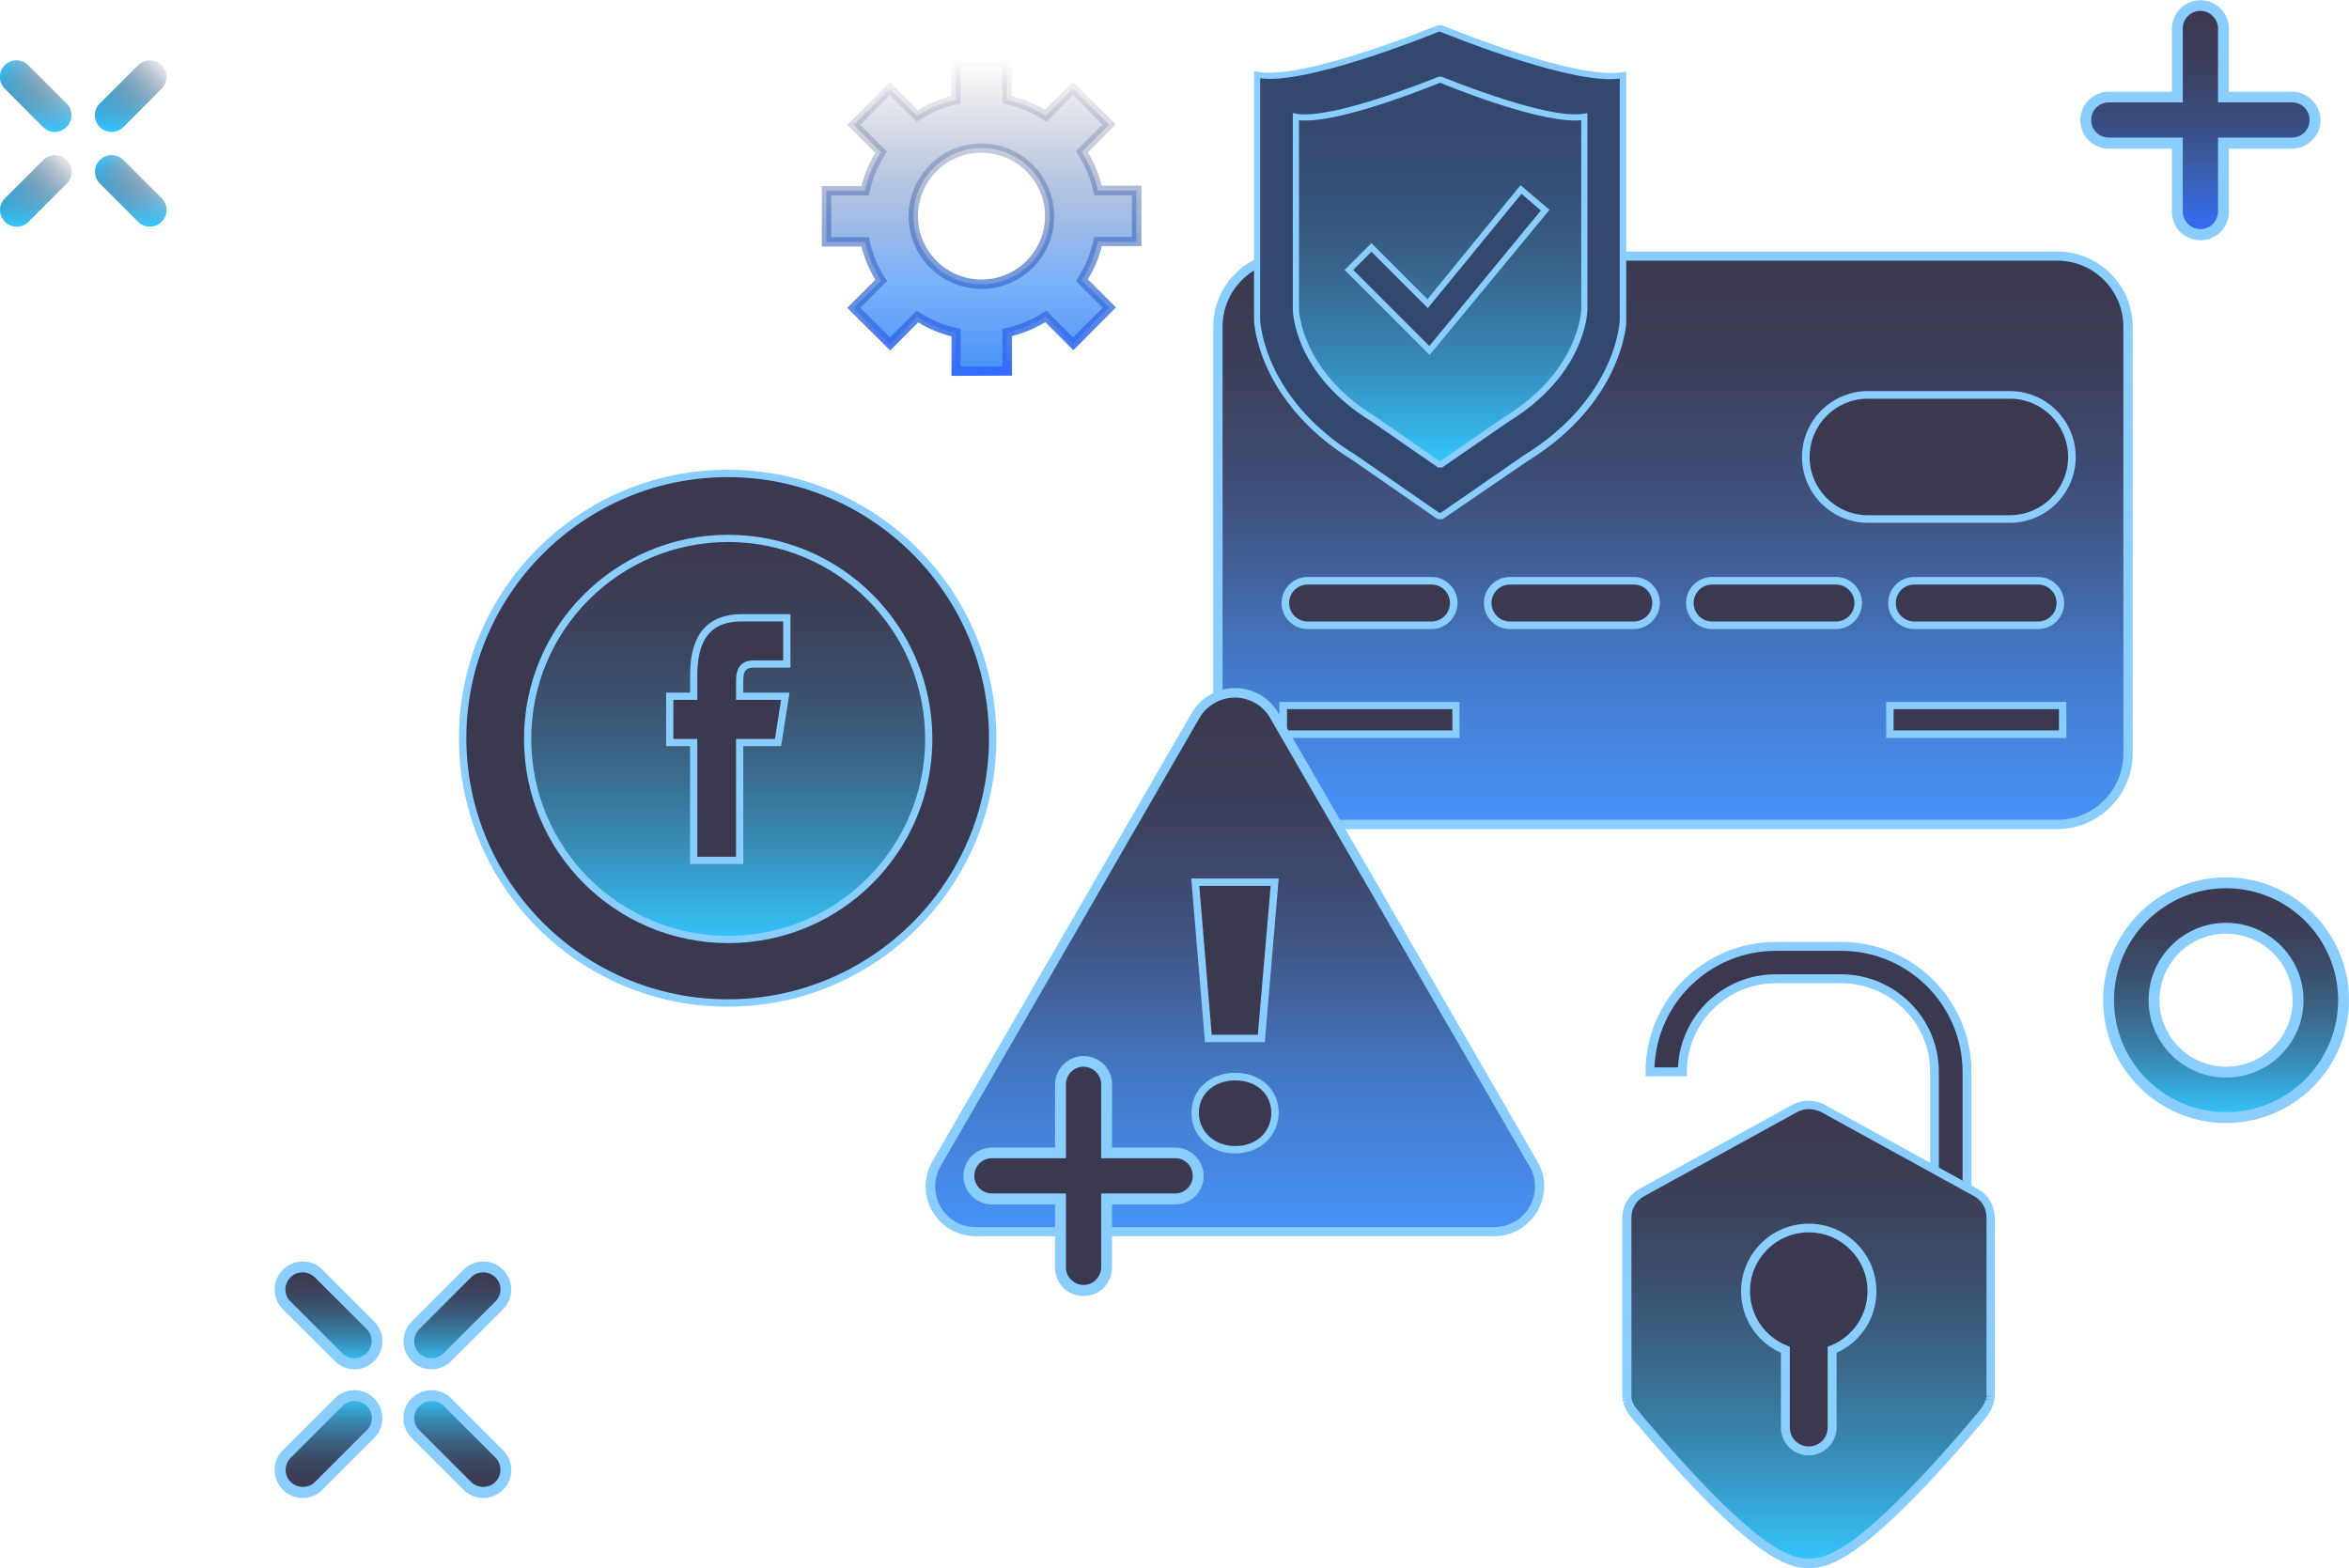 <svg width="650" height="434" viewBox="0 0 650 434" fill="none" xmlns="http://www.w3.org/2000/svg">
<g opacity="0.8" clip-path="url(#clip0_3379_1557)">
<path d="M588.829 208.577C588.829 219.406 580.038 228.13 569.261 228.13H356.608C345.771 228.13 337.041 219.346 337.041 208.577V90.422C337.041 79.593 345.831 70.869 356.608 70.869H569.261C580.099 70.869 588.829 79.653 588.829 90.422V208.577Z" fill="#090824"/>
<path d="M588.829 208.577C588.829 219.406 580.038 228.13 569.261 228.13H356.608C345.771 228.13 337.041 219.346 337.041 208.577V90.422C337.041 79.593 345.831 70.869 356.608 70.869H569.261C580.099 70.869 588.829 79.653 588.829 90.422V208.577Z" fill="url(#paint0_linear_3379_1557)"/>
<path d="M569.262 229.453H356.609C345.109 229.453 335.717 220.128 335.717 208.577V90.422C335.717 78.931 345.049 69.606 356.609 69.606H569.262C580.761 69.606 590.154 78.931 590.154 90.422V208.577C590.093 220.068 580.761 229.453 569.262 229.453ZM356.609 72.133C346.494 72.133 338.306 80.315 338.306 90.422V208.577C338.306 218.624 346.494 226.866 356.609 226.866H569.262C579.377 226.866 587.565 218.685 587.565 208.577V90.422C587.565 80.375 579.377 72.133 569.262 72.133H356.609Z" fill="#6BC2FF"/>
<path d="M573.357 126.518C573.357 136.024 565.65 143.664 556.198 143.664H516.942C507.43 143.664 499.783 135.963 499.783 126.518C499.783 117.013 507.49 109.372 516.942 109.372H556.198C565.65 109.312 573.357 117.013 573.357 126.518Z" fill="#090824"/>
<path d="M556.137 144.687H516.882C506.827 144.687 498.639 136.505 498.639 126.458C498.639 116.411 506.827 108.229 516.882 108.229H556.137C566.191 108.229 574.38 116.411 574.38 126.458C574.38 136.505 566.191 144.687 556.137 144.687ZM516.882 110.335C507.971 110.335 500.746 117.554 500.746 126.458C500.746 135.362 507.971 142.581 516.882 142.581H556.137C565.048 142.581 572.272 135.362 572.272 126.458C572.272 117.554 565.048 110.335 556.137 110.335H516.882Z" fill="#6BC2FF"/>
<path d="M402.245 166.886C402.245 170.315 399.476 173.022 396.104 173.022H361.846C358.414 173.022 355.705 170.255 355.705 166.886C355.705 163.457 358.475 160.75 361.846 160.75H396.104C399.476 160.75 402.245 163.457 402.245 166.886Z" fill="#090824"/>
<path d="M396.104 174.105H361.846C357.872 174.105 354.621 170.857 354.621 166.886C354.621 162.915 357.872 159.667 361.846 159.667H396.104C400.078 159.667 403.329 162.915 403.329 166.886C403.269 170.857 400.078 174.105 396.104 174.105ZM361.846 161.772C359.016 161.772 356.728 164.058 356.728 166.886C356.728 169.714 359.016 172 361.846 172H396.104C398.934 172 401.222 169.714 401.222 166.886C401.222 164.058 398.934 161.772 396.104 161.772H361.846Z" fill="#6BC2FF"/>
<path d="M458.238 166.886C458.238 170.315 455.468 173.022 452.097 173.022H417.838C414.407 173.022 411.697 170.255 411.697 166.886C411.697 163.457 414.467 160.75 417.838 160.75H452.097C455.468 160.75 458.238 163.457 458.238 166.886Z" fill="#090824"/>
<path d="M452.036 174.105H417.838C413.864 174.105 410.613 170.857 410.613 166.886C410.613 162.915 413.864 159.667 417.838 159.667H452.096C456.07 159.667 459.321 162.915 459.321 166.886C459.261 170.857 456.01 174.105 452.036 174.105ZM417.838 161.772C415.008 161.772 412.721 164.058 412.721 166.886C412.721 169.714 415.008 172 417.838 172H452.096C454.926 172 457.214 169.714 457.214 166.886C457.214 164.058 454.926 161.772 452.096 161.772H417.838Z" fill="#6BC2FF"/>
<path d="M514.171 166.886C514.171 170.315 511.402 173.022 508.03 173.022H473.772C470.34 173.022 467.631 170.255 467.631 166.886C467.631 163.457 470.4 160.75 473.772 160.75H508.03C511.402 160.75 514.171 163.457 514.171 166.886Z" fill="#090824"/>
<path d="M508.03 174.105H473.772C469.798 174.105 466.547 170.857 466.547 166.886C466.547 162.915 469.798 159.667 473.772 159.667H508.03C512.004 159.667 515.255 162.915 515.255 166.886C515.194 170.857 512.004 174.105 508.03 174.105ZM473.772 161.772C470.942 161.772 468.654 164.058 468.654 166.886C468.654 169.714 470.942 172 473.772 172H508.03C510.86 172 513.147 169.714 513.147 166.886C513.147 164.058 510.86 161.772 508.03 161.772H473.772Z" fill="#6BC2FF"/>
<path d="M570.165 166.886C570.165 170.315 567.396 173.022 564.024 173.022H529.766C526.334 173.022 523.625 170.255 523.625 166.886C523.625 163.457 526.395 160.75 529.766 160.75H564.024C567.396 160.75 570.165 163.457 570.165 166.886Z" fill="#090824"/>
<path d="M563.963 174.105H529.705C525.732 174.105 522.48 170.857 522.48 166.886C522.48 162.915 525.732 159.667 529.705 159.667H563.963C567.937 159.667 571.188 162.915 571.188 166.886C571.188 170.857 567.937 174.105 563.963 174.105ZM529.705 161.772C526.876 161.772 524.588 164.058 524.588 166.886C524.588 169.714 526.876 172 529.705 172H563.963C566.793 172 569.081 169.714 569.081 166.886C569.081 164.058 566.793 161.772 563.963 161.772H529.705Z" fill="#6BC2FF"/>
<path d="M402.908 195.282H355.104V203.223H402.908V195.282Z" fill="#090824"/>
<path d="M403.871 204.246H354.02V194.259H403.871V204.246ZM356.127 202.14H401.884V196.245H356.127V202.14Z" fill="#6BC2FF"/>
<path d="M570.766 195.282H522.961V203.223H570.766V195.282Z" fill="#090824"/>
<path d="M571.789 204.246H521.938V194.259H571.789V204.246ZM523.985 202.14H569.742V196.245H523.985V202.14Z" fill="#6BC2FF"/>
<path d="M444.933 55.288L444.873 54.024L443.608 53.904C419.646 51.678 403.931 34.472 403.751 34.292L402.848 33.269L401.945 34.292C401.764 34.472 386.11 51.738 362.087 53.904L360.823 54.024L360.763 55.288C360.763 55.468 359.799 73.456 364.435 91.926C370.637 116.712 383.882 131.151 402.848 133.677C421.813 131.151 435.059 116.712 441.26 91.926C445.896 73.456 444.993 55.468 444.933 55.288Z" fill="#090824"/>
<path d="M402.847 134.7H402.607C383.22 132.113 369.673 117.374 363.351 92.166C358.776 73.817 359.619 56.01 359.679 55.228L359.799 53.062L361.967 52.881C385.508 50.776 400.981 33.81 401.162 33.63L402.847 31.705L404.533 33.63C404.654 33.81 420.127 50.716 443.668 52.881L445.836 53.062L445.956 55.228C445.956 55.408 446.919 73.637 442.283 92.166C436.022 117.374 422.415 132.113 403.028 134.7H402.847ZM361.846 54.927V55.348C361.786 56.07 360.943 73.577 365.459 91.685C371.54 115.99 384.484 130.128 402.908 132.655C421.391 130.128 434.276 115.93 440.357 91.685C444.933 73.276 443.969 55.528 443.969 55.348V54.927L443.548 54.867C419.284 52.641 403.149 35.134 403.028 34.953L402.908 34.833L402.787 34.953C402.607 35.134 386.772 52.701 362.268 54.927H361.846Z" fill="#6BC2FF"/>
<path d="M435.601 62.808L435.54 61.785L434.517 61.665C415.853 59.98 403.63 46.565 403.51 46.444L402.788 45.662L402.065 46.444C401.945 46.565 389.723 59.98 371.058 61.665L370.035 61.785L369.974 62.808C369.974 62.928 369.252 76.946 372.804 91.324C377.621 110.576 387.916 121.826 402.667 123.811C417.418 121.826 427.774 110.576 432.53 91.324C436.383 76.946 435.601 62.988 435.601 62.808Z" fill="#090824"/>
<path d="M435.601 62.808L435.54 61.785L434.517 61.665C415.853 59.98 403.63 46.565 403.51 46.444L402.788 45.662L402.065 46.444C401.945 46.565 389.723 59.98 371.058 61.665L370.035 61.785L369.974 62.808C369.974 62.928 369.252 76.946 372.804 91.324C377.621 110.576 387.916 121.826 402.667 123.811C417.418 121.826 427.774 110.576 432.53 91.324C436.383 76.946 435.601 62.988 435.601 62.808Z" fill="url(#paint1_linear_3379_1557)"/>
<path d="M402.908 125.134H402.728C387.375 123.089 376.718 111.478 371.781 91.685C368.169 77.186 368.891 62.928 368.891 62.808L369.011 60.702L371.119 60.522C389.121 58.897 401.162 45.843 401.283 45.722L402.908 43.797L404.594 45.722C405.076 46.203 416.756 58.897 434.698 60.522L436.805 60.702L436.925 62.808C436.925 62.928 437.708 77.126 434.036 91.685C429.099 111.538 418.382 123.089 403.089 125.134H402.908ZM371.42 62.988C371.36 64.312 370.818 77.367 374.249 90.963C378.885 109.613 388.82 120.502 402.908 122.487C416.997 120.502 426.931 109.613 431.567 90.963C434.939 77.487 434.457 64.252 434.397 62.988C416.756 61.364 404.835 49.633 402.908 47.647C400.861 49.693 388.82 61.364 371.42 62.988Z" fill="#6BC2FF"/>
<path d="M239.385 66.959C240.228 70.809 241.793 74.419 243.84 77.668L236.254 85.248L246.249 95.234L253.774 87.654C257.026 89.7 260.638 91.264 264.491 92.106V102.755H278.64V92.046C282.493 91.204 286.106 89.7 289.357 87.594L296.943 95.114L306.938 85.127L299.352 77.607C301.399 74.359 302.964 70.749 303.807 66.899H314.464V52.761H303.807C302.964 48.911 301.399 45.301 299.352 42.052L306.878 34.472L296.883 24.485L289.357 32.066C286.106 30.02 282.493 28.456 278.64 27.614V16.905H264.491V27.614C260.638 28.456 257.026 29.96 253.774 32.066L246.188 24.546L236.194 34.532L243.78 42.113C241.733 45.361 240.168 48.971 239.325 52.821H228.668V66.959H239.385ZM252.751 59.86C252.751 49.452 261.18 41.03 271.596 40.969C282.012 40.969 290.441 49.392 290.501 59.8C290.501 70.208 282.072 78.63 271.656 78.69C261.18 78.69 252.751 70.268 252.751 59.86Z" fill="url(#paint2_linear_3379_1557)"/>
<path d="M263.288 104.018V93.069C260.037 92.287 256.966 90.963 254.076 89.219L246.309 96.979L234.449 85.188L242.215 77.427C240.469 74.539 239.205 71.471 238.362 68.222H227.404V51.498H238.362C239.205 48.249 240.469 45.181 242.215 42.293L234.449 34.532L246.249 22.681L254.016 30.441C256.906 28.697 259.977 27.433 263.228 26.591V15.642H279.965V26.591C283.217 27.373 286.287 28.697 289.177 30.381L296.944 22.62L308.745 34.412L301.038 42.173C302.784 45.06 304.048 48.129 304.891 51.377H315.849V68.102H304.891C304.109 71.351 302.784 74.419 301.038 77.307L308.805 85.067L297.004 96.919L289.237 89.158C286.347 90.903 283.277 92.166 280.026 93.009V103.958L263.288 104.018ZM253.655 85.97L254.498 86.511C257.689 88.557 261.12 90.001 264.793 90.783L265.817 91.023V101.431H277.377V91.023L278.4 90.783C282.073 90.001 285.505 88.557 288.696 86.511L289.538 85.97L296.944 93.37L305.132 85.188L297.727 77.788L298.268 76.885C300.316 73.697 301.761 70.268 302.543 66.598L302.784 65.575H313.2V54.024H302.784L302.543 53.002C301.761 49.332 300.316 45.903 298.268 42.714L297.727 41.872L305.072 34.472L296.884 26.29L289.538 33.69L288.696 33.149C285.505 31.103 282.012 29.659 278.4 28.877L277.377 28.637V18.229H265.817V28.637L264.793 28.877C261.181 29.659 257.689 31.103 254.498 33.149L253.655 33.69L246.249 26.35L238.061 34.532L245.467 41.932L244.925 42.774C242.878 45.963 241.433 49.392 240.65 53.062L240.409 54.085H229.993V65.635H240.409L240.65 66.658C241.433 70.328 242.878 73.757 244.925 76.946L245.467 77.788L238.061 85.188L246.249 93.37L253.655 85.97ZM271.597 79.954C260.458 79.954 251.427 70.93 251.427 59.86C251.427 48.79 260.458 39.706 271.536 39.706C282.615 39.706 291.706 48.73 291.706 59.8C291.766 70.93 282.735 79.954 271.597 79.954ZM271.597 40.969V42.233C261.903 42.233 254.016 50.114 254.016 59.8C254.016 69.486 261.903 77.367 271.597 77.367C281.29 77.367 289.177 69.486 289.177 59.8C289.177 50.114 281.29 42.293 271.597 42.293V40.969Z" fill="url(#paint3_linear_3379_1557)"/>
<path d="M423.859 321.439L352.514 197.989C350.286 194.139 346.132 191.732 341.676 191.732C337.221 191.732 333.066 194.139 330.839 197.989L259.132 322.101C256.904 325.951 256.904 330.764 259.132 334.614C261.359 338.465 265.514 340.871 269.969 340.871H413.383C413.383 340.871 413.383 340.871 413.443 340.871C420.367 340.871 425.967 335.276 425.967 328.358C425.967 325.771 425.184 323.424 423.859 321.439Z" fill="#090824"/>
<path d="M423.859 321.439L352.514 197.989C350.286 194.139 346.132 191.732 341.676 191.732C337.221 191.732 333.066 194.139 330.839 197.989L259.132 322.101C256.904 325.951 256.904 330.764 259.132 334.614C261.359 338.465 265.514 340.871 269.969 340.871H413.383C413.383 340.871 413.383 340.871 413.443 340.871C420.367 340.871 425.967 335.276 425.967 328.358C425.967 325.771 425.184 323.424 423.859 321.439Z" fill="url(#paint4_linear_3379_1557)"/>
<path d="M330.719 244.133H352.694L349.022 287.388H334.331L330.719 244.133Z" fill="#090824"/>
<path d="M349.985 288.411H333.428L329.635 243.11H353.838L349.985 288.411ZM335.294 286.365H348.058L351.61 245.155H331.862L335.294 286.365Z" fill="#6BC2FF"/>
<path d="M330.658 307.963C330.658 302.248 335.234 297.976 341.736 297.976C348.239 297.976 352.754 302.248 352.754 307.963C352.754 313.618 348.299 318.19 341.736 318.19C335.234 318.19 330.658 313.618 330.658 307.963Z" fill="#090824"/>
<path d="M341.797 319.213C334.873 319.213 329.695 314.4 329.695 307.963C329.695 301.586 334.813 296.894 341.797 296.894C348.781 296.894 353.839 301.526 353.839 307.963C353.778 314.4 348.6 319.213 341.797 319.213ZM341.797 298.999C335.957 298.999 331.742 302.789 331.742 307.963C331.742 313.197 336.077 317.168 341.797 317.168C347.577 317.168 351.791 313.317 351.791 307.963C351.731 302.669 347.637 298.999 341.797 298.999Z" fill="#6BC2FF"/>
<path d="M413.444 342.134H269.969C265.032 342.134 260.457 339.487 257.988 335.216C255.52 330.945 255.52 325.65 257.988 321.439L329.755 197.327C332.224 193.056 336.8 190.409 341.737 190.409C346.674 190.409 351.249 193.056 353.718 197.327L425.004 320.717C426.509 322.943 427.292 325.59 427.292 328.358C427.231 335.938 421.03 342.134 413.444 342.134ZM341.677 193.056C337.703 193.056 333.97 195.222 331.923 198.651L260.276 322.763C258.289 326.252 258.289 330.523 260.276 334.013C262.263 337.502 265.996 339.608 270.03 339.608H413.504C419.705 339.608 424.763 334.554 424.763 328.358C424.763 326.132 424.101 323.966 422.896 322.161L422.836 322.101L351.43 198.651C349.443 195.162 345.71 193.056 341.677 193.056Z" fill="#6BC2FF"/>
<path d="M544.334 339.006H535.363V296.653C535.363 282.455 523.803 270.904 509.594 270.904H491.412C477.203 270.904 465.643 282.455 465.643 296.653H456.672C456.672 277.522 472.266 261.94 491.412 261.94H509.594C528.74 261.94 544.334 277.522 544.334 296.653V339.006Z" fill="#090824"/>
<path d="M545.538 340.209H534.099V296.653C534.099 283.117 523.081 272.107 509.534 272.107H491.352C477.805 272.107 466.787 283.117 466.787 296.653V297.856H455.348V296.653C455.348 276.8 471.483 260.677 491.352 260.677H509.534C529.403 260.677 545.538 276.8 545.538 296.653V340.209ZM536.568 337.743H543.07V296.653C543.07 278.184 528.018 263.143 509.534 263.143H491.352C473.289 263.143 458.478 277.522 457.816 295.39H464.319C464.981 281.071 476.842 269.641 491.292 269.641H509.474C524.345 269.641 536.507 281.733 536.507 296.653V337.743H536.568Z" fill="#6BC2FF"/>
<path d="M546.683 329.982L504.357 306.7C501.948 305.376 499.058 305.376 496.65 306.7L454.324 329.982C451.796 331.366 450.17 334.073 450.17 336.961V385.811C450.17 385.871 450.17 385.932 450.17 385.992C450.17 386.172 450.17 386.413 450.23 386.593C450.23 386.653 450.23 386.774 450.29 386.834C450.29 387.014 450.351 387.195 450.351 387.375C450.351 387.436 450.411 387.556 450.411 387.616C450.471 387.796 450.471 387.977 450.531 388.157C450.531 388.218 450.591 388.338 450.591 388.398C450.652 388.579 450.712 388.759 450.772 388.879C450.832 388.94 450.832 389.06 450.892 389.12C450.953 389.301 451.013 389.421 451.133 389.601C451.193 389.722 451.254 389.782 451.314 389.902C451.374 390.022 451.494 390.143 451.555 390.323C451.615 390.444 451.675 390.504 451.796 390.624C451.856 390.684 451.916 390.805 451.976 390.865C452.337 391.286 460.225 400.912 469.557 410.778C487.92 430.029 495.265 432.737 500.503 432.737C505.741 432.737 513.087 430.09 531.45 410.778C540.842 400.972 548.73 391.286 549.091 390.865C549.151 390.805 549.211 390.684 549.271 390.624C549.332 390.504 549.452 390.444 549.512 390.323C549.572 390.203 549.693 390.083 549.753 389.902C549.813 389.842 549.874 389.722 549.934 389.601C549.994 389.421 550.114 389.301 550.175 389.12C550.235 389.06 550.235 388.94 550.295 388.879C550.355 388.699 550.415 388.518 550.476 388.398C550.476 388.338 550.536 388.218 550.536 388.157C550.596 387.977 550.656 387.796 550.656 387.616C550.656 387.556 550.716 387.436 550.716 387.375C550.777 387.195 550.777 387.014 550.777 386.834C550.777 386.774 550.777 386.653 550.837 386.593C550.837 386.413 550.837 386.172 550.897 385.992C550.897 385.932 550.897 385.871 550.897 385.811V336.961C550.837 334.073 549.211 331.426 546.683 329.982Z" fill="#090824"/>
<path d="M546.683 329.982L504.357 306.7C501.948 305.376 499.058 305.376 496.65 306.7L454.324 329.982C451.796 331.366 450.17 334.073 450.17 336.961V385.811C450.17 385.871 450.17 385.932 450.17 385.992C450.17 386.172 450.17 386.413 450.23 386.593C450.23 386.653 450.23 386.774 450.29 386.834C450.29 387.014 450.351 387.195 450.351 387.375C450.351 387.436 450.411 387.556 450.411 387.616C450.471 387.796 450.471 387.977 450.531 388.157C450.531 388.218 450.591 388.338 450.591 388.398C450.652 388.579 450.712 388.759 450.772 388.879C450.832 388.94 450.832 389.06 450.892 389.12C450.953 389.301 451.013 389.421 451.133 389.601C451.193 389.722 451.254 389.782 451.314 389.902C451.374 390.022 451.494 390.143 451.555 390.323C451.615 390.444 451.675 390.504 451.796 390.624C451.856 390.684 451.916 390.805 451.976 390.865C452.337 391.286 460.225 400.912 469.557 410.778C487.92 430.029 495.265 432.737 500.503 432.737C505.741 432.737 513.087 430.09 531.45 410.778C540.842 400.972 548.73 391.286 549.091 390.865C549.151 390.805 549.211 390.684 549.271 390.624C549.332 390.504 549.452 390.444 549.512 390.323C549.572 390.203 549.693 390.083 549.753 389.902C549.813 389.842 549.874 389.722 549.934 389.601C549.994 389.421 550.114 389.301 550.175 389.12C550.235 389.06 550.235 388.94 550.295 388.879C550.355 388.699 550.415 388.518 550.476 388.398C550.476 388.338 550.536 388.218 550.536 388.157C550.596 387.977 550.656 387.796 550.656 387.616C550.656 387.556 550.716 387.436 550.716 387.375C550.777 387.195 550.777 387.014 550.777 386.834C550.777 386.774 550.777 386.653 550.837 386.593C550.837 386.413 550.837 386.172 550.897 385.992C550.897 385.932 550.897 385.871 550.897 385.811V336.961C550.837 334.073 549.211 331.426 546.683 329.982Z" fill="url(#paint5_linear_3379_1557)"/>
<path d="M506.945 373.538V395.076C506.945 398.625 504.055 401.513 500.503 401.513C496.951 401.513 494.061 398.625 494.061 395.076V373.538C487.619 370.952 483.043 364.695 483.043 357.295C483.043 347.609 490.87 339.788 500.563 339.788C510.197 339.788 518.084 347.609 518.084 357.295C517.963 364.695 513.388 370.952 506.945 373.538Z" fill="#090824"/>
<path d="M500.504 402.777C496.229 402.777 492.797 399.347 492.797 395.076V374.381C486.054 371.373 481.779 364.755 481.779 357.355C481.779 347.007 490.208 338.645 500.504 338.645C510.859 338.645 519.228 347.068 519.228 357.355C519.228 364.755 514.954 371.373 508.21 374.381V395.076C508.21 399.287 504.718 402.777 500.504 402.777ZM500.504 341.052C491.533 341.052 484.248 348.331 484.248 357.295C484.248 363.973 488.282 369.929 494.483 372.395L495.266 372.696V395.076C495.266 397.964 497.614 400.31 500.504 400.31C503.394 400.31 505.742 397.964 505.742 395.076V372.696L506.525 372.395C512.726 369.929 516.76 363.973 516.76 357.295C516.76 348.331 509.475 341.052 500.504 341.052Z" fill="#6BC2FF"/>
<path d="M500.504 434C495.025 434 487.379 431.293 468.654 411.68C459.503 402.115 451.856 392.73 450.953 391.707C450.893 391.647 450.833 391.587 450.833 391.526C450.712 391.346 450.592 391.226 450.532 391.105C450.411 390.925 450.351 390.805 450.231 390.624L450.05 390.323C449.93 390.143 449.87 389.962 449.809 389.782C449.749 389.662 449.689 389.601 449.689 389.481C449.629 389.301 449.569 389.12 449.448 388.879L449.328 388.639C449.268 388.458 449.207 388.218 449.147 388.037L450.291 387.616L449.087 387.917L449.027 387.736C448.966 387.556 448.966 387.375 448.966 387.195L450.171 386.894L448.966 387.075C448.966 387.014 448.966 386.894 448.966 386.834C448.966 386.593 448.906 386.353 448.906 386.112C448.906 386.052 448.906 385.992 448.906 385.932V337.081C448.906 333.712 450.712 330.644 453.663 329.019L495.989 305.737C498.698 304.233 502.19 304.233 504.899 305.737L547.225 329.019C550.175 330.644 551.981 333.712 551.981 337.081V386.112C551.981 386.413 551.981 386.653 551.921 386.894C551.921 386.954 551.921 387.014 551.861 387.135C551.801 387.375 551.801 387.616 551.741 387.797L551.68 388.037C551.62 388.278 551.56 388.518 551.5 388.699L551.44 388.94C551.379 389.18 551.319 389.361 551.199 389.541L551.078 389.842C551.018 390.022 550.898 390.203 550.777 390.383C550.717 390.504 550.657 390.624 550.597 390.744C550.536 390.865 550.416 390.985 550.356 391.166C550.296 391.286 550.175 391.406 550.115 391.526C549.995 391.647 549.995 391.707 549.934 391.827C549.874 391.948 541.746 401.814 532.294 411.801C513.629 431.293 505.983 434 500.504 434ZM500.504 306.94C499.36 306.94 498.216 307.241 497.253 307.783L454.927 331.065C452.76 332.268 451.435 334.494 451.435 336.961V385.811C451.435 385.871 451.435 385.932 451.435 385.992C451.435 386.112 451.435 386.293 451.435 386.473V386.653C451.435 386.834 451.495 387.014 451.495 387.135L451.555 387.375C451.616 387.556 451.616 387.676 451.676 387.797L451.736 387.917C451.796 388.157 451.856 388.278 451.917 388.398L452.037 388.579C452.097 388.759 452.157 388.879 452.218 389L452.338 389.18C452.398 389.301 452.519 389.421 452.579 389.541C452.639 389.601 452.699 389.722 452.76 389.782L452.88 389.902C453.783 390.985 461.369 400.25 470.461 409.815C488.523 428.766 495.567 431.353 500.504 431.353C505.441 431.353 512.485 428.766 530.548 409.815C540 399.889 548.008 390.083 548.068 389.962L548.188 389.782C548.249 389.662 548.309 389.601 548.369 389.541C548.429 389.421 548.489 389.301 548.61 389.18L548.79 388.94C548.851 388.819 548.911 388.699 548.971 388.579L549.092 388.338C549.152 388.218 549.212 388.037 549.272 387.917L549.393 387.676C549.393 387.556 549.453 387.436 549.513 387.255L550.777 387.315L549.573 387.075C549.633 386.894 549.633 386.774 549.633 386.593L550.898 386.533L549.694 386.413C549.694 386.232 549.694 386.052 549.694 385.871V385.751V336.9C549.694 334.434 548.369 332.148 546.202 331.005L503.876 307.723C502.732 307.241 501.648 306.94 500.504 306.94Z" fill="#6BC2FF"/>
<path d="M615.981 244.313C598.039 244.313 583.469 258.872 583.469 276.8C583.469 294.728 598.039 309.287 615.981 309.287C633.923 309.287 648.493 294.728 648.493 276.8C648.493 258.872 633.983 244.313 615.981 244.313ZM615.981 296.713C604.963 296.713 596.052 287.809 596.052 276.8C596.052 265.79 604.963 256.887 615.981 256.887C626.999 256.887 635.909 265.79 635.909 276.8C635.909 287.809 626.999 296.713 615.981 296.713Z" fill="#090824"/>
<path d="M615.981 244.313C598.039 244.313 583.469 258.872 583.469 276.8C583.469 294.728 598.039 309.287 615.981 309.287C633.923 309.287 648.493 294.728 648.493 276.8C648.493 258.872 633.983 244.313 615.981 244.313ZM615.981 296.713C604.963 296.713 596.052 287.809 596.052 276.8C596.052 265.79 604.963 256.887 615.981 256.887C626.999 256.887 635.909 265.79 635.909 276.8C635.909 287.809 626.999 296.713 615.981 296.713Z" fill="url(#paint6_linear_3379_1557)"/>
<path d="M615.982 310.791C597.258 310.791 581.965 295.57 581.965 276.8C581.965 258.09 597.197 242.809 615.982 242.809C634.707 242.809 649.999 258.03 649.999 276.8C649.999 295.51 634.767 310.791 615.982 310.791ZM615.982 245.817C598.883 245.817 584.975 259.714 584.975 276.8C584.975 293.885 598.883 307.783 615.982 307.783C633.081 307.783 646.989 293.885 646.989 276.8C646.989 259.714 633.081 245.817 615.982 245.817ZM615.982 298.217C604.181 298.217 594.548 288.591 594.548 276.8C594.548 265.008 604.181 255.383 615.982 255.383C627.783 255.383 637.416 265.008 637.416 276.8C637.416 288.591 627.843 298.217 615.982 298.217ZM615.982 258.391C605.807 258.391 597.559 266.633 597.559 276.8C597.559 286.967 605.807 295.209 615.982 295.209C626.157 295.209 634.406 286.967 634.406 276.8C634.406 266.633 626.157 258.391 615.982 258.391Z" fill="#6BC2FF"/>
<path d="M123.788 375.644C121.319 378.111 117.406 378.111 114.937 375.644C112.469 373.177 112.469 369.267 114.937 366.8L129.267 352.482C131.735 350.015 135.649 350.015 138.117 352.482C140.586 354.949 140.586 358.859 138.117 361.326L123.788 375.644Z" fill="#090824"/>
<path d="M88.204 411.199C85.735 413.666 81.822 413.666 79.353 411.199C76.885 408.732 76.885 404.822 79.353 402.355L93.683 388.037C96.151 385.571 100.065 385.571 102.533 388.037C105.002 390.504 105.002 394.414 102.533 396.881L88.204 411.199Z" fill="#090824"/>
<path d="M114.937 396.881C112.469 394.414 112.469 390.504 114.937 388.037C117.406 385.571 121.319 385.571 123.788 388.037L138.117 402.355C140.586 404.822 140.586 408.732 138.117 411.199C135.649 413.666 131.735 413.666 129.267 411.199L114.937 396.881Z" fill="#090824"/>
<path d="M79.353 361.326C76.885 358.859 76.885 354.949 79.353 352.482C81.822 350.015 85.735 350.015 88.204 352.482L102.533 366.8C105.002 369.267 105.002 373.177 102.533 375.644C100.065 378.111 96.151 378.111 93.683 375.644L79.353 361.326Z" fill="#090824"/>
<path d="M123.788 375.644C121.319 378.111 117.406 378.111 114.937 375.644C112.469 373.177 112.469 369.267 114.937 366.8L129.267 352.482C131.735 350.015 135.649 350.015 138.117 352.482C140.586 354.949 140.586 358.859 138.117 361.326L123.788 375.644Z" fill="url(#paint7_linear_3379_1557)"/>
<path d="M88.204 411.199C85.735 413.666 81.822 413.666 79.353 411.199C76.885 408.732 76.885 404.822 79.353 402.355L93.683 388.037C96.151 385.571 100.065 385.571 102.533 388.037C105.002 390.504 105.002 394.414 102.533 396.881L88.204 411.199Z" fill="url(#paint8_linear_3379_1557)"/>
<path d="M114.937 396.881C112.469 394.414 112.469 390.504 114.937 388.037C117.406 385.571 121.319 385.571 123.788 388.037L138.117 402.355C140.586 404.822 140.586 408.732 138.117 411.199C135.649 413.666 131.735 413.666 129.267 411.199L114.937 396.881Z" fill="url(#paint9_linear_3379_1557)"/>
<path d="M79.353 361.326C76.885 358.859 76.885 354.949 79.353 352.482C81.822 350.015 85.735 350.015 88.204 352.482L102.533 366.8C105.002 369.267 105.002 373.177 102.533 375.644C100.065 378.111 96.151 378.111 93.683 375.644L79.353 361.326Z" fill="url(#paint10_linear_3379_1557)"/>
<path d="M119.393 378.953C117.346 378.953 115.359 378.171 113.914 376.667C110.904 373.659 110.904 368.726 113.914 365.718L128.243 351.399C129.688 349.955 131.675 349.113 133.722 349.113C135.769 349.113 137.756 349.895 139.201 351.399C142.212 354.407 142.212 359.34 139.201 362.348L124.872 376.667C123.367 378.171 121.44 378.953 119.393 378.953ZM133.722 352.121C132.458 352.121 131.254 352.602 130.351 353.505L116.021 367.823C114.155 369.688 114.155 372.696 116.021 374.501C116.924 375.403 118.129 375.885 119.393 375.885C120.657 375.885 121.861 375.403 122.765 374.501L137.094 360.183C138.96 358.318 138.96 355.31 137.094 353.505C136.191 352.663 134.987 352.121 133.722 352.121Z" fill="#6BC2FF"/>
<path d="M83.749 414.568C81.702 414.568 79.715 413.786 78.27 412.282C76.825 410.838 75.982 408.853 75.982 406.807C75.982 404.762 76.765 402.776 78.27 401.333L92.6 387.014C94.045 385.571 96.031 384.728 98.079 384.728C100.126 384.728 102.112 385.51 103.557 387.014C106.568 390.022 106.568 394.956 103.557 397.964L89.228 412.282C87.783 413.726 85.856 414.568 83.749 414.568ZM98.139 387.736C96.874 387.736 95.67 388.218 94.767 389.12L80.438 403.438C78.571 405.303 78.571 408.311 80.438 410.116C81.341 411.019 82.545 411.5 83.809 411.5C85.074 411.5 86.278 411.019 87.181 410.116L101.51 395.798C103.377 393.933 103.377 390.925 101.51 389.12C100.547 388.218 99.403 387.736 98.139 387.736Z" fill="#6BC2FF"/>
<path d="M133.721 414.568C131.674 414.568 129.687 413.786 128.242 412.282L113.913 397.964C112.468 396.52 111.625 394.534 111.625 392.489C111.625 390.444 112.408 388.458 113.913 387.014C115.358 385.571 117.345 384.728 119.392 384.728C121.439 384.728 123.426 385.51 124.871 387.014L139.2 401.333C140.645 402.776 141.488 404.762 141.488 406.807C141.488 408.853 140.705 410.838 139.2 412.282C137.755 413.726 135.768 414.568 133.721 414.568ZM119.392 387.736C118.127 387.736 116.923 388.218 116.02 389.12C114.154 390.985 114.154 393.993 116.02 395.798L130.35 410.116C131.253 411.019 132.457 411.5 133.721 411.5C134.986 411.5 136.19 411.019 137.093 410.116C137.996 409.214 138.478 408.01 138.478 406.747C138.478 405.484 137.996 404.281 137.093 403.378L122.763 389.06C121.86 388.218 120.656 387.736 119.392 387.736Z" fill="#6BC2FF"/>
<path d="M98.138 378.953C96.091 378.953 94.104 378.171 92.659 376.667L78.269 362.348C75.259 359.34 75.259 354.407 78.269 351.399C79.715 349.955 81.701 349.113 83.748 349.113C85.795 349.113 87.782 349.895 89.227 351.399L103.557 365.718C106.567 368.726 106.567 373.659 103.557 376.667C102.112 378.171 100.185 378.953 98.138 378.953ZM83.748 352.121C82.484 352.121 81.28 352.602 80.377 353.505C78.51 355.37 78.51 358.378 80.377 360.183L94.706 374.501C95.609 375.403 96.813 375.885 98.078 375.885C99.342 375.885 100.546 375.403 101.449 374.501C103.316 372.636 103.316 369.628 101.449 367.823L87.12 353.505C86.217 352.663 85.013 352.121 83.748 352.121Z" fill="#6BC2FF"/>
<path d="M34.138 35.134C32.332 36.939 29.442 36.939 27.636 35.134C25.83 33.329 25.83 30.441 27.636 28.637L38.232 18.048C40.039 16.243 42.929 16.243 44.735 18.048C46.541 19.853 46.541 22.741 44.735 24.546L34.138 35.134Z" fill="url(#paint11_linear_3379_1557)"/>
<path d="M7.888 61.364C6.082 63.169 3.192 63.169 1.386 61.364C-0.42 59.559 -0.42 56.672 1.386 54.867L11.982 44.278C13.789 42.474 16.679 42.474 18.485 44.278C20.291 46.083 20.291 48.971 18.485 50.776L7.888 61.364Z" fill="url(#paint12_linear_3379_1557)"/>
<path d="M27.636 50.776C25.83 48.971 25.83 46.083 27.636 44.278C29.442 42.474 32.332 42.474 34.138 44.278L44.735 54.867C46.541 56.672 46.541 59.559 44.735 61.364C42.929 63.169 40.039 63.169 38.232 61.364L27.636 50.776Z" fill="url(#paint13_linear_3379_1557)"/>
<path d="M1.325 24.546C-0.481 22.741 -0.481 19.853 1.325 18.048C3.132 16.243 6.022 16.243 7.828 18.048L18.424 28.637C20.23 30.441 20.23 33.329 18.424 35.134C16.618 36.939 13.728 36.939 11.922 35.134L1.325 24.546Z" fill="url(#paint14_linear_3379_1557)"/>
<path d="M34.138 35.134C32.332 36.939 29.442 36.939 27.636 35.134C25.83 33.329 25.83 30.441 27.636 28.637L38.232 18.048C40.039 16.243 42.929 16.243 44.735 18.048C46.541 19.853 46.541 22.741 44.735 24.546L34.138 35.134Z" fill="url(#paint15_linear_3379_1557)"/>
<path d="M7.888 61.364C6.082 63.169 3.192 63.169 1.386 61.364C-0.42 59.559 -0.42 56.672 1.386 54.867L11.982 44.278C13.789 42.474 16.679 42.474 18.485 44.278C20.291 46.083 20.291 48.971 18.485 50.776L7.888 61.364Z" fill="url(#paint16_linear_3379_1557)"/>
<path d="M27.636 50.776C25.83 48.971 25.83 46.083 27.636 44.278C29.442 42.474 32.332 42.474 34.138 44.278L44.735 54.867C46.541 56.672 46.541 59.559 44.735 61.364C42.929 63.169 40.039 63.169 38.232 61.364L27.636 50.776Z" fill="url(#paint17_linear_3379_1557)"/>
<path d="M1.325 24.546C-0.481 22.741 -0.481 19.853 1.325 18.048C3.132 16.243 6.022 16.243 7.828 18.048L18.424 28.637C20.23 30.441 20.23 33.329 18.424 35.134C16.618 36.939 13.728 36.939 11.922 35.134L1.325 24.546Z" fill="url(#paint18_linear_3379_1557)"/>
<path d="M306.217 350.798V331.847H325.182C328.734 331.847 331.564 328.959 331.564 325.47C331.564 321.92 328.674 319.093 325.182 319.093H306.217V300.142C306.217 296.593 303.327 293.765 299.835 293.765C296.283 293.765 293.453 296.653 293.453 300.142V319.093H274.487C270.935 319.093 268.105 321.981 268.105 325.47C268.105 329.019 270.995 331.847 274.487 331.847H293.453V350.798C293.453 354.347 296.343 357.175 299.835 357.175C303.327 357.175 306.217 354.347 306.217 350.798Z" fill="#090824"/>
<path d="M299.834 358.679C297.727 358.679 295.74 357.836 294.235 356.393C292.73 354.889 291.947 352.903 291.947 350.798V333.351H274.487C270.152 333.351 266.6 329.801 266.6 325.47C266.6 321.138 270.152 317.589 274.487 317.589H291.947V300.142C291.947 295.811 295.499 292.261 299.834 292.261C301.941 292.261 303.928 293.103 305.433 294.547C306.939 296.051 307.721 298.037 307.721 300.142V317.589H325.181C329.516 317.589 333.069 321.138 333.069 325.47C333.069 329.801 329.516 333.351 325.181 333.351H307.721V350.798C307.721 352.903 306.878 354.889 305.433 356.393C303.928 357.897 301.941 358.679 299.834 358.679ZM299.834 295.209C297.125 295.209 294.957 297.375 294.957 300.082V320.537H274.487C271.777 320.537 269.61 322.702 269.61 325.41C269.61 328.117 271.777 330.283 274.487 330.283H294.957V350.737C294.957 352.061 295.439 353.264 296.402 354.167C297.305 355.069 298.57 355.61 299.834 355.61C301.159 355.61 302.363 355.129 303.266 354.167C304.169 353.264 304.711 352.001 304.711 350.737V330.283H325.181C327.891 330.283 330.058 328.117 330.058 325.41C330.058 322.702 327.891 320.537 325.181 320.537H304.711V300.082C304.711 297.435 302.483 295.209 299.834 295.209Z" fill="#6BC2FF"/>
<path d="M615.26 58.597V39.646H634.225C637.777 39.646 640.607 36.758 640.607 33.269C640.607 29.719 637.717 26.892 634.225 26.892H615.26V7.881C615.26 4.332 612.37 1.504 608.878 1.504C605.326 1.504 602.496 4.392 602.496 7.881V26.832H583.53C579.978 26.832 577.148 29.719 577.148 33.209C577.148 36.758 580.038 39.586 583.53 39.586H602.496V58.536C602.496 62.086 605.386 64.913 608.878 64.913C612.37 64.974 615.26 62.086 615.26 58.597Z" fill="#090824"/>
<path d="M615.26 58.597V39.646H634.225C637.777 39.646 640.607 36.758 640.607 33.269C640.607 29.719 637.717 26.892 634.225 26.892H615.26V7.881C615.26 4.332 612.37 1.504 608.878 1.504C605.326 1.504 602.496 4.392 602.496 7.881V26.832H583.53C579.978 26.832 577.148 29.719 577.148 33.209C577.148 36.758 580.038 39.586 583.53 39.586H602.496V58.536C602.496 62.086 605.386 64.913 608.878 64.913C612.37 64.974 615.26 62.086 615.26 58.597Z" fill="url(#paint19_linear_3379_1557)"/>
<path d="M608.879 66.478C606.772 66.478 604.785 65.635 603.28 64.192C601.775 62.688 600.992 60.702 600.992 58.597V41.15H583.532C579.197 41.15 575.645 37.6 575.645 33.269C575.645 28.937 579.197 25.388 583.532 25.388H600.992V7.941C600.992 3.61 604.544 0.06 608.879 0.06C610.986 0.06 612.973 0.902 614.478 2.346C615.984 3.85 616.766 5.836 616.766 7.941V25.388H634.226C638.561 25.388 642.114 28.937 642.114 33.269C642.114 37.6 638.561 41.15 634.226 41.15H616.766V58.597C616.766 60.702 615.923 62.688 614.478 64.192C612.973 65.635 610.986 66.478 608.879 66.478ZM608.879 3.008C606.17 3.008 604.002 5.174 604.002 7.881V28.336H583.532C580.822 28.336 578.655 30.502 578.655 33.209C578.655 35.916 580.822 38.082 583.532 38.082H604.002V58.536C604.002 59.86 604.484 61.063 605.447 61.966C606.35 62.868 607.615 63.41 608.879 63.41C610.204 63.41 611.408 62.928 612.311 61.966C613.214 61.063 613.756 59.8 613.756 58.536V38.082H634.226C636.936 38.082 639.103 35.916 639.103 33.209C639.103 30.502 636.936 28.336 634.226 28.336H613.756V7.881C613.756 5.174 611.528 3.008 608.879 3.008Z" fill="#6BC2FF"/>
<g clip-path="url(#clip1_3379_1557)">
<path d="M398.927 142.827L422.119 126.797C448.722 110.512 449.148 88.599 449.148 88.599V20.728C436.273 23.286 398.927 7.853 398.927 7.853H398.075C398.075 7.853 360.729 23.286 347.854 20.728V88.599C347.854 88.599 348.28 110.512 374.882 126.797L398.075 142.827H398.927Z" fill="#001A4A"/>
<path d="M399.182 143.68H397.818L374.455 127.479C347.767 111.108 347 88.854 347 88.599V19.704L348.023 19.875C348.961 20.046 349.984 20.131 351.263 20.131C365.929 20.131 397.477 7.171 397.818 7H397.903H399.097L399.267 7.085C399.608 7.256 431.071 20.216 445.822 20.216C447.016 20.216 448.124 20.131 449.062 19.96L450.085 19.79V88.684C450.085 88.94 449.318 111.279 422.63 127.65L399.182 143.68ZM398.329 141.974H398.585L421.522 126.115C447.442 110.171 448.209 88.769 448.209 88.599V21.751C447.442 21.836 446.589 21.921 445.651 21.921C430.986 21.921 401.314 9.899 398.585 8.791H398.074C395.516 9.814 365.844 21.836 351.263 21.836C350.325 21.836 349.473 21.751 348.705 21.666V88.513C348.705 88.684 349.473 110.171 375.308 126.03L398.329 141.974Z" fill="#6BC2FF"/>
<path d="M398.841 128.502L417.087 115.883C438.063 103.008 438.404 85.785 438.404 85.785V32.324C428.257 34.37 398.841 22.177 398.841 22.177H398.159C398.159 22.177 368.742 34.37 358.596 32.324V85.785C358.596 85.785 358.937 103.008 379.912 115.883L398.159 128.502H398.841Z" fill="#001A4A"/>
<path d="M398.841 128.502L417.087 115.883C438.063 103.008 438.404 85.785 438.404 85.785V32.324C428.257 34.37 398.841 22.177 398.841 22.177H398.159C398.159 22.177 368.742 34.37 358.596 32.324V85.785C358.596 85.785 358.937 103.008 379.912 115.883L398.159 128.502H398.841Z" fill="url(#paint20_linear_3379_1557)"/>
<path d="M399.096 129.355H397.902L379.399 116.565C358.339 103.605 357.742 86.467 357.742 85.785V31.3L358.765 31.471C359.447 31.642 360.3 31.642 361.238 31.642C372.749 31.642 397.561 21.41 397.817 21.325L397.987 21.239H399.01L399.181 21.325C399.437 21.41 424.249 31.642 435.76 31.642C436.697 31.642 437.55 31.556 438.232 31.471L439.255 31.3V85.785C439.255 86.552 438.659 103.69 417.513 116.651L399.096 129.355ZM398.414 127.65H398.499L416.575 115.201C436.953 102.667 437.55 85.955 437.55 85.785V33.262C436.953 33.347 436.356 33.347 435.76 33.347C424.249 33.347 400.971 23.968 398.669 22.945H398.328C396.026 23.883 372.749 33.347 361.238 33.347C360.556 33.347 359.959 33.347 359.447 33.262V85.7C359.447 85.87 360.044 102.667 380.337 115.116L398.414 127.65Z" fill="#6BC2FF"/>
<path d="M395.601 97.04L373.262 74.7L379.486 68.391L395.09 83.994L420.84 52.446L427.575 58.159L395.601 97.04Z" fill="#001A4A"/>
<path d="M395.601 98.233L372.068 74.7L379.486 67.282L395.005 82.8L420.755 51.252L428.77 58.074L395.601 98.233ZM374.456 74.7L395.516 95.761L426.382 58.244L421.01 53.64L395.09 85.273L379.486 69.67L374.456 74.7Z" fill="#6BC2FF"/>
</g>
<path d="M274.689 204.299C274.689 244.787 241.876 277.574 201.356 277.574C160.837 277.574 128.023 244.787 128.023 204.299C128.023 163.81 160.837 131.023 201.356 131.023C241.816 131.023 274.689 163.81 274.689 204.299Z" fill="#090824"/>
<path d="M201.356 278.597C160.355 278.597 127 245.268 127 204.299C127 163.329 160.355 130 201.356 130C242.358 130 275.712 163.329 275.712 204.299C275.712 245.268 242.358 278.597 201.356 278.597ZM201.356 132.045C161.499 132.045 129.047 164.472 129.047 204.299C129.047 244.125 161.499 276.552 201.356 276.552C241.214 276.552 273.665 244.125 273.665 204.299C273.665 164.472 241.214 132.045 201.356 132.045Z" fill="#6BC2FF"/>
<path d="M201.5 149C232.151 149 257 173.849 257 204.5C257 235.151 232.151 260 201.5 260C170.849 260 146 235.151 146 204.5C146 173.849 170.849 149 201.5 149ZM205.244 170.977C200.173 170.977 196.752 172.663 194.656 175.686C192.613 178.632 191.953 182.679 191.953 187.149V192.688H185.327V205.5H191.953V238.11H204.673V205.5H215.288L215.421 204.655L217.121 193.844L217.303 192.688H204.673V188.274C204.673 186.939 204.897 185.816 205.451 185.045C205.958 184.339 206.862 183.763 208.645 183.763H217.729V170.977H205.244Z" fill="url(#paint21_linear_3379_1557)" stroke="#6BC2FF" stroke-width="2"/>
</g>
<defs>
<linearGradient id="paint0_linear_3379_1557" x1="462.91" y1="228.138" x2="462.91" y2="70.847" gradientUnits="userSpaceOnUse">
<stop stop-color="#1977F5"/>
<stop offset="0.293" stop-color="#1977F5" stop-opacity="0.707"/>
<stop offset="1" stop-color="#141136" stop-opacity="0"/>
</linearGradient>
<linearGradient id="paint1_linear_3379_1557" x1="402.784" y1="123.815" x2="402.784" y2="45.651" gradientUnits="userSpaceOnUse">
<stop stop-color="#1977F5"/>
<stop offset="0.293" stop-color="#1977F5" stop-opacity="0.707"/>
<stop offset="1" stop-color="#141136" stop-opacity="0"/>
</linearGradient>
<linearGradient id="paint2_linear_3379_1557" x1="271.557" y1="102.759" x2="271.557" y2="16.893" gradientUnits="userSpaceOnUse">
<stop stop-color="#1977F5"/>
<stop offset="0.293" stop-color="#1977F5" stop-opacity="0.707"/>
<stop offset="1" stop-color="#141136" stop-opacity="0"/>
</linearGradient>
<linearGradient id="paint3_linear_3379_1557" x1="271.618" y1="104.023" x2="271.618" y2="15.629" gradientUnits="userSpaceOnUse">
<stop stop-color="#0048FF"/>
<stop offset="0.293" stop-color="#0648C3" stop-opacity="0.707"/>
<stop offset="1" stop-color="#141136" stop-opacity="0"/>
</linearGradient>
<linearGradient id="paint4_linear_3379_1557" x1="341.697" y1="340.879" x2="341.697" y2="191.711" gradientUnits="userSpaceOnUse">
<stop stop-color="#1977F5"/>
<stop offset="0.293" stop-color="#1977F5" stop-opacity="0.707"/>
<stop offset="1" stop-color="#141136" stop-opacity="0"/>
</linearGradient>
<linearGradient id="paint5_linear_3379_1557" x1="500.534" y1="432.756" x2="500.534" y2="305.674" gradientUnits="userSpaceOnUse">
<stop stop-color="#00BAFF"/>
<stop offset="0.293" stop-color="#0688C3" stop-opacity="0.707"/>
<stop offset="1" stop-color="#141136" stop-opacity="0"/>
</linearGradient>
<linearGradient id="paint6_linear_3379_1557" x1="615.981" y1="309.297" x2="615.981" y2="244.296" gradientUnits="userSpaceOnUse">
<stop stop-color="#00BAFF"/>
<stop offset="0.293" stop-color="#0688C3" stop-opacity="0.707"/>
<stop offset="1" stop-color="#141136" stop-opacity="0"/>
</linearGradient>
<linearGradient id="paint7_linear_3379_1557" x1="126.551" y1="377.459" x2="126.551" y2="350.639" gradientUnits="userSpaceOnUse">
<stop stop-color="#00BAFF"/>
<stop offset="0.293" stop-color="#0688C3" stop-opacity="0.707"/>
<stop offset="1" stop-color="#141136" stop-opacity="0"/>
</linearGradient>
<linearGradient id="paint8_linear_3379_1557" x1="90.943" y1="386.19" x2="90.943" y2="413.046" gradientUnits="userSpaceOnUse">
<stop stop-color="#00BAFF"/>
<stop offset="0.293" stop-color="#0688C3" stop-opacity="0.707"/>
<stop offset="1" stop-color="#141136" stop-opacity="0"/>
</linearGradient>
<linearGradient id="paint9_linear_3379_1557" x1="126.527" y1="386.19" x2="126.527" y2="413.046" gradientUnits="userSpaceOnUse">
<stop stop-color="#00BAFF"/>
<stop offset="0.293" stop-color="#0688C3" stop-opacity="0.707"/>
<stop offset="1" stop-color="#141136" stop-opacity="0"/>
</linearGradient>
<linearGradient id="paint10_linear_3379_1557" x1="90.935" y1="377.459" x2="90.935" y2="350.639" gradientUnits="userSpaceOnUse">
<stop stop-color="#00BAFF"/>
<stop offset="0.293" stop-color="#0688C3" stop-opacity="0.707"/>
<stop offset="1" stop-color="#141136" stop-opacity="0"/>
</linearGradient>
<linearGradient id="paint11_linear_3379_1557" x1="26.276" y1="26.576" x2="46.079" y2="26.576" gradientUnits="userSpaceOnUse">
<stop stop-color="#00BAFF"/>
<stop offset="0.293" stop-color="#0688C3" stop-opacity="0.707"/>
<stop offset="1" stop-color="#141136" stop-opacity="0"/>
</linearGradient>
<linearGradient id="paint12_linear_3379_1557" x1="0.001" y1="52.831" x2="19.804" y2="52.831" gradientUnits="userSpaceOnUse">
<stop stop-color="#00BAFF"/>
<stop offset="0.293" stop-color="#0688C3" stop-opacity="0.707"/>
<stop offset="1" stop-color="#141136" stop-opacity="0"/>
</linearGradient>
<linearGradient id="paint13_linear_3379_1557" x1="26.276" y1="52.831" x2="46.079" y2="52.831" gradientUnits="userSpaceOnUse">
<stop stop-color="#00BAFF"/>
<stop offset="0.293" stop-color="#0688C3" stop-opacity="0.707"/>
<stop offset="1" stop-color="#141136" stop-opacity="0"/>
</linearGradient>
<linearGradient id="paint14_linear_3379_1557" x1="0.001" y1="26.576" x2="19.803" y2="26.576" gradientUnits="userSpaceOnUse">
<stop stop-color="#00BAFF"/>
<stop offset="0.293" stop-color="#0688C3" stop-opacity="0.707"/>
<stop offset="1" stop-color="#141136" stop-opacity="0"/>
</linearGradient>
<linearGradient id="paint15_linear_3379_1557" x1="36.157" y1="36.465" x2="36.157" y2="16.678" gradientUnits="userSpaceOnUse">
<stop stop-color="#00BAFF"/>
<stop offset="0.293" stop-color="#0688C3" stop-opacity="0.707"/>
<stop offset="1" stop-color="#141136" stop-opacity="0"/>
</linearGradient>
<linearGradient id="paint16_linear_3379_1557" x1="9.882" y1="62.72" x2="9.882" y2="42.932" gradientUnits="userSpaceOnUse">
<stop stop-color="#00BAFF"/>
<stop offset="0.293" stop-color="#0688C3" stop-opacity="0.707"/>
<stop offset="1" stop-color="#141136" stop-opacity="0"/>
</linearGradient>
<linearGradient id="paint17_linear_3379_1557" x1="36.157" y1="62.72" x2="36.157" y2="42.932" gradientUnits="userSpaceOnUse">
<stop stop-color="#00BAFF"/>
<stop offset="0.293" stop-color="#0688C3" stop-opacity="0.707"/>
<stop offset="1" stop-color="#141136" stop-opacity="0"/>
</linearGradient>
<linearGradient id="paint18_linear_3379_1557" x1="9.882" y1="36.465" x2="9.882" y2="16.678" gradientUnits="userSpaceOnUse">
<stop stop-color="#00BAFF"/>
<stop offset="0.293" stop-color="#0688C3" stop-opacity="0.707"/>
<stop offset="1" stop-color="#141136" stop-opacity="0"/>
</linearGradient>
<linearGradient id="paint19_linear_3379_1557" x1="608.872" y1="64.918" x2="608.872" y2="1.495" gradientUnits="userSpaceOnUse">
<stop stop-color="#0048FF"/>
<stop offset="0.293" stop-color="#0648C3" stop-opacity="0.707"/>
<stop offset="1" stop-color="#141136" stop-opacity="0"/>
</linearGradient>
<linearGradient id="paint20_linear_3379_1557" x1="398.5" y1="128.519" x2="398.5" y2="22.149" gradientUnits="userSpaceOnUse">
<stop stop-color="#00BAFF"/>
<stop offset="0.293" stop-color="#0688C3" stop-opacity="0.707"/>
<stop offset="1" stop-color="#141136" stop-opacity="0"/>
</linearGradient>
<linearGradient id="paint21_linear_3379_1557" x1="201.501" y1="261.017" x2="201.501" y2="147.97" gradientUnits="userSpaceOnUse">
<stop stop-color="#00BAFF"/>
<stop offset="0.293" stop-color="#0688C3" stop-opacity="0.707"/>
<stop offset="1" stop-color="#141136" stop-opacity="0"/>
</linearGradient>
<clipPath id="clip0_3379_1557">
<rect width="650" height="434" fill="white"/>
</clipPath>
<clipPath id="clip1_3379_1557">
<rect width="103" height="136.68" fill="white" transform="translate(347 7)"/>
</clipPath>
</defs>
</svg>
